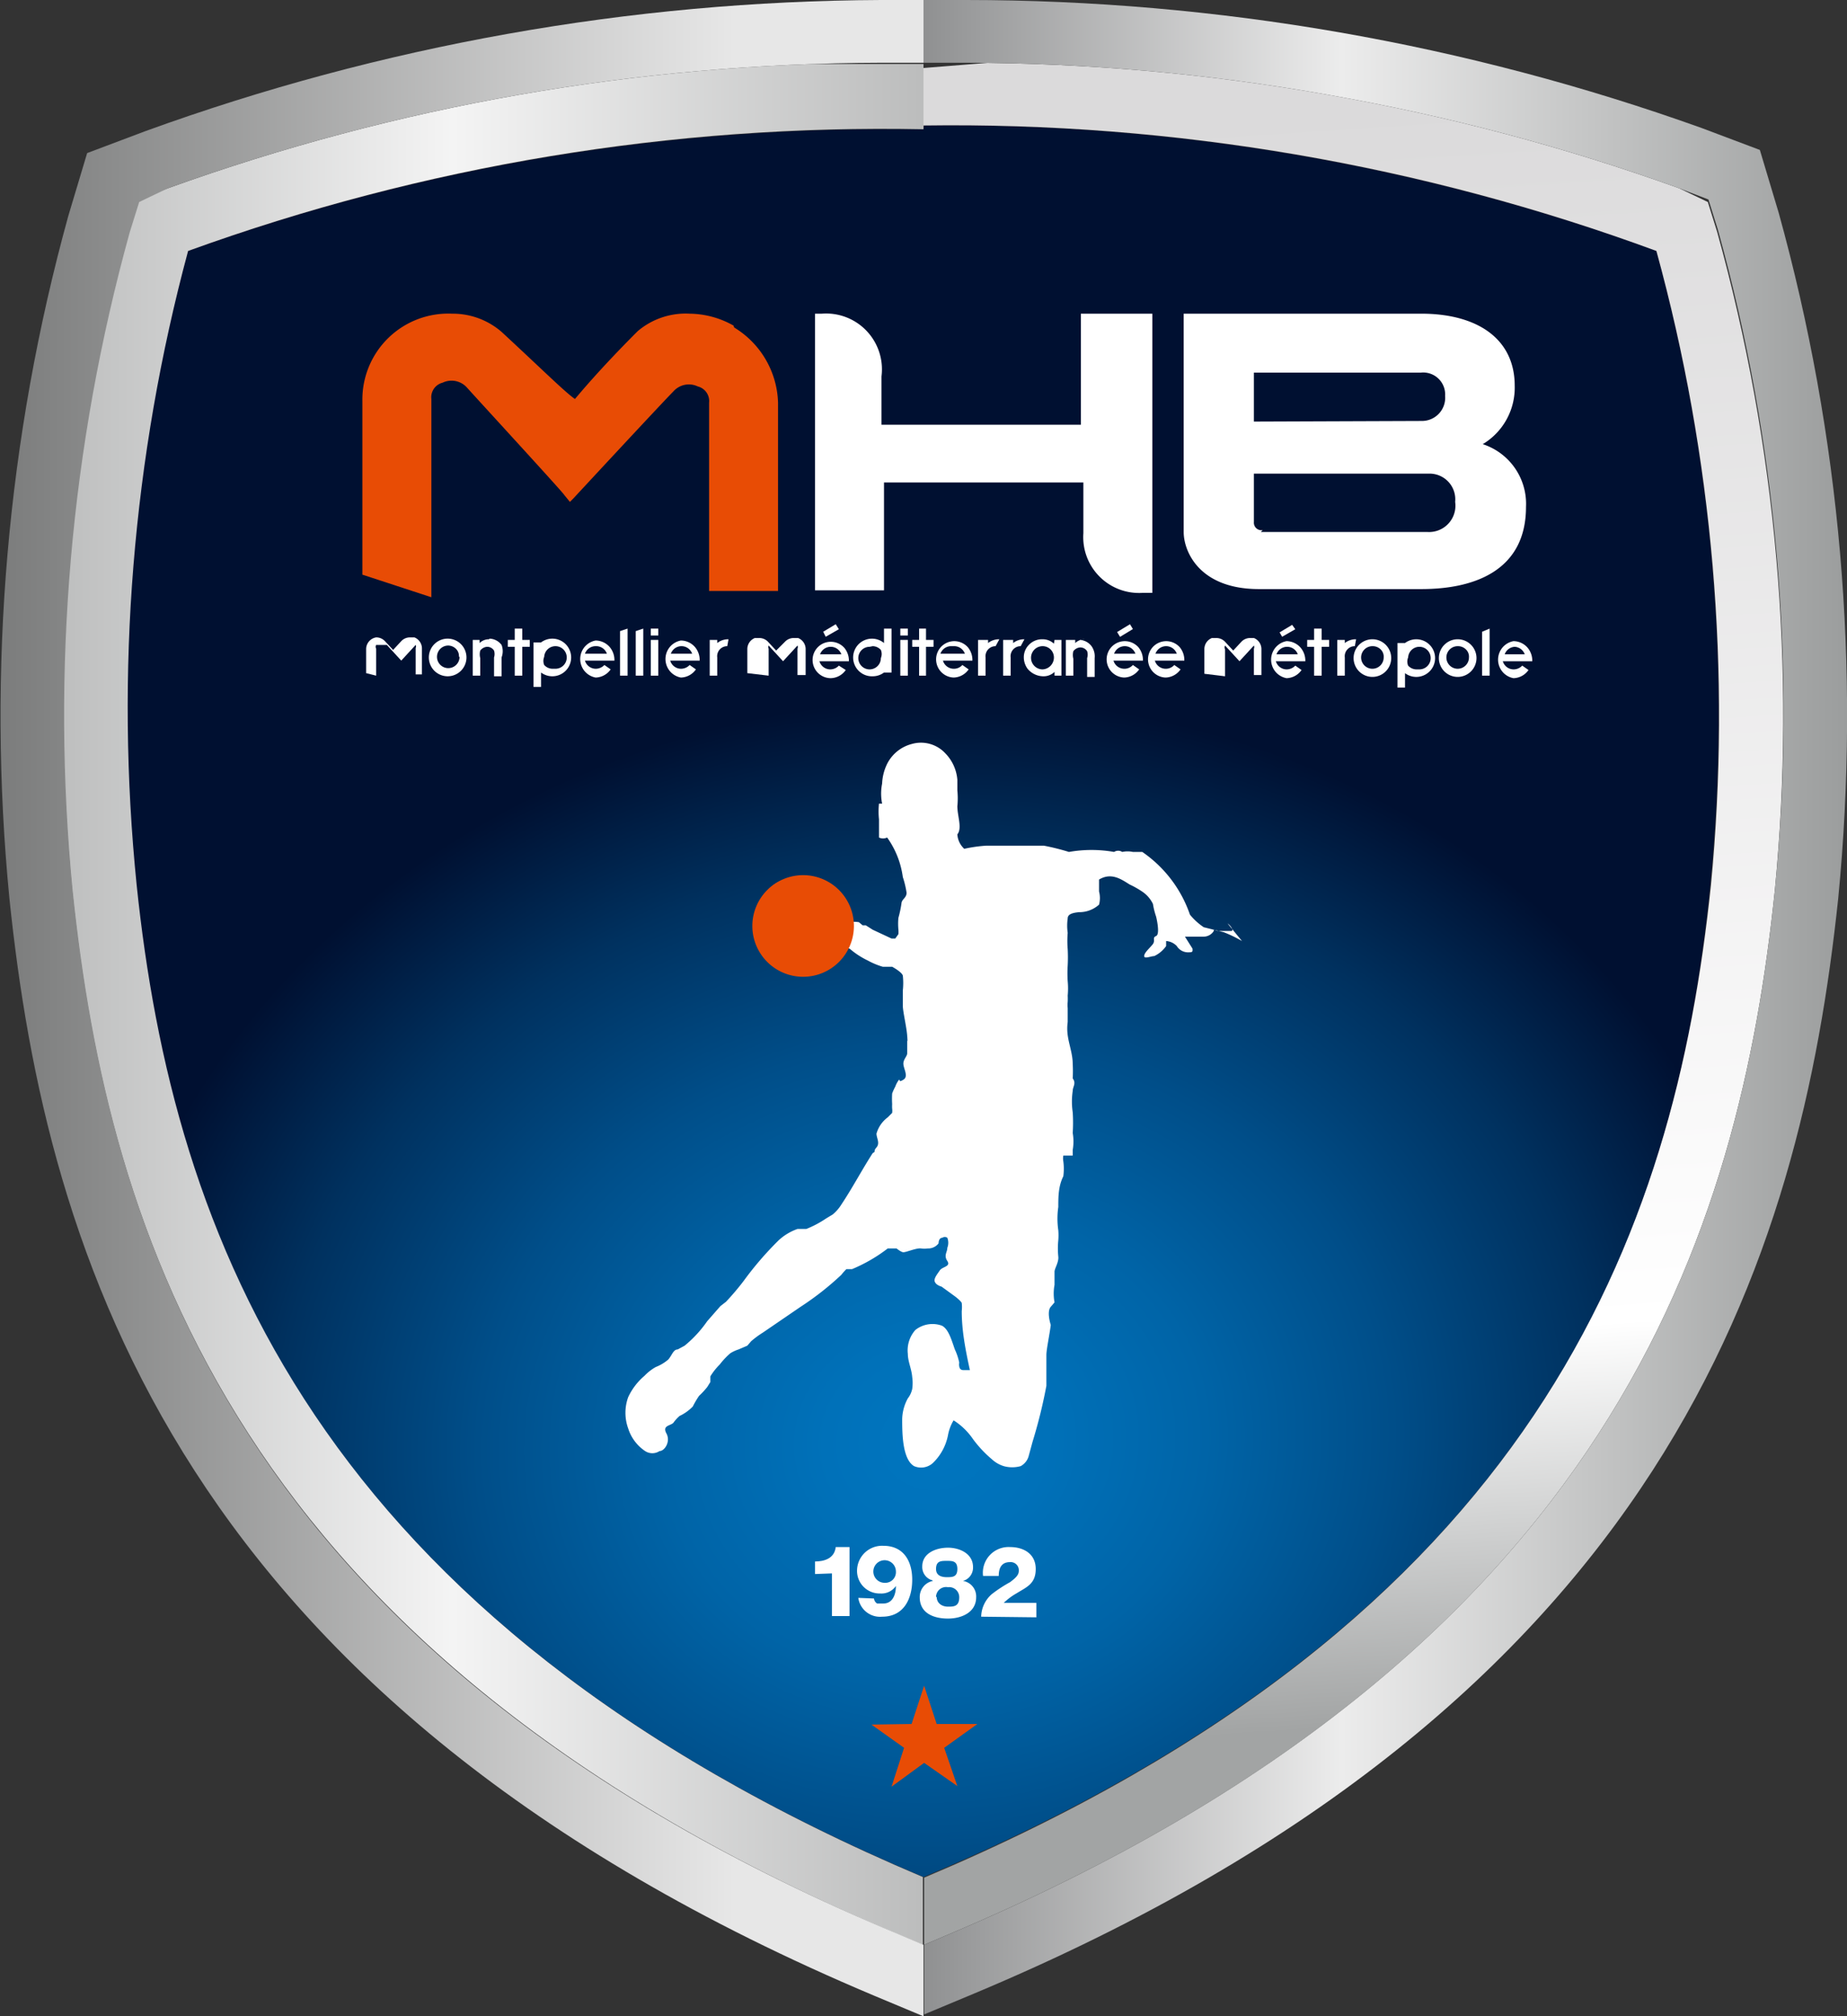 <svg id="Calque_1" data-name="Calque 1" xmlns="http://www.w3.org/2000/svg" xmlns:xlink="http://www.w3.org/1999/xlink" viewBox="0 0 29.46 32.14"><rect x="0" y="0" width="29.46" height="32.14" fill="#333333" stroke="none"/><defs><style>.cls-1{fill:none;}.cls-2{clip-path:url(#clip-path);}.cls-3{fill:url(#Dégradé_sans_nom);}.cls-4{fill:#fff;}.cls-5{fill:#e84c05;}.cls-6{clip-path:url(#clip-path-2);}.cls-7{fill:url(#Dégradé_sans_nom_2);}.cls-8{clip-path:url(#clip-path-3);}.cls-9{fill:url(#Dégradé_sans_nom_3);}.cls-10{clip-path:url(#clip-path-4);}.cls-11{fill:url(#Dégradé_sans_nom_4);}.cls-12{clip-path:url(#clip-path-5);}.cls-13{fill:url(#Dégradé_sans_nom_5);}</style><clipPath id="clip-path"><path class="cls-1" d="M14.73,2.06h-.68A32.8,32.8,0,0,0,3,4a28,28,0,0,0-.87,10.11C2.76,19.67,5,25.81,14.73,29.92c9.78-4.11,12-10.25,12.55-15.82A28,28,0,0,0,26.42,4a32.79,32.79,0,0,0-11-2h-.68"/></clipPath><radialGradient id="Dégradé_sans_nom" cx="-0.46" cy="39.08" r="1" gradientTransform="matrix(0, -11.95, 13.52, 0, -513.81, 17.53)" gradientUnits="userSpaceOnUse"><stop offset="0" stop-color="#0076c0"/><stop offset="0.13" stop-color="#0071b9"/><stop offset="0.32" stop-color="#0064a7"/><stop offset="0.54" stop-color="#004e89"/><stop offset="0.78" stop-color="#00315f"/><stop offset="1" stop-color="#001031"/></radialGradient><clipPath id="clip-path-2"><path class="cls-1" d="M2.68,3l-.47.18-.15.48a28.82,28.82,0,0,0-.91,10.52c.56,5.41,2.57,12.2,13.17,16.65l.4.17V29.92C5,25.81,2.76,19.67,2.18,14.11A28,28,0,0,1,3,4,32.49,32.49,0,0,1,14.73,2.06V1h-.68A33.79,33.79,0,0,0,2.68,3"/></clipPath><linearGradient id="Dégradé_sans_nom_2" x1="-0.46" y1="39.08" x2="0.54" y2="39.08" gradientTransform="matrix(13.71, 0, 0, -13.71, 7.37, 551.87)" gradientUnits="userSpaceOnUse"><stop offset="0" stop-color="#bebfbf"/><stop offset="0.45" stop-color="#f4f4f4"/><stop offset="1" stop-color="#bbbcbc"/></linearGradient><clipPath id="clip-path-3"><path class="cls-1" d="M14.73,1v1A32.48,32.48,0,0,1,26.42,4a28,28,0,0,1,.87,10.11c-.58,5.56-2.77,11.7-12.55,15.82V31h0l.4-.17c10.6-4.45,12.61-11.24,13.17-16.65A28.81,28.81,0,0,0,27.39,3.7l-.15-.48L26.78,3A33.77,33.77,0,0,0,15.41,1h-.68"/></clipPath><linearGradient id="Dégradé_sans_nom_3" x1="-0.46" y1="39.06" x2="0.54" y2="39.06" gradientTransform="matrix(0, -25.91, -25.91, 0, 1033.98, 15.55)" gradientUnits="userSpaceOnUse"><stop offset="0" stop-color="#a2a4a4"/><stop offset="0.24" stop-color="#fff"/><stop offset="1" stop-color="#dbdadb"/></linearGradient><clipPath id="clip-path-4"><path class="cls-1" d="M2.32,2.09l-.93.35-.3,1A29.92,29.92,0,0,0,.15,14.32C.74,20,2.84,27.14,13.94,31.81l.79.33V31l-.4-.17C3.73,26.41,1.73,19.63,1.16,14.21A28.82,28.82,0,0,1,2.07,3.7l.15-.48L2.68,3A33.79,33.79,0,0,1,14.05,1h.68V0h-.68A34.86,34.86,0,0,0,2.32,2.09"/></clipPath><linearGradient id="Dégradé_sans_nom_4" x1="-0.46" y1="39.08" x2="0.54" y2="39.08" gradientTransform="matrix(14.73, 0, 0, -14.73, 6.82, 591.82)" gradientUnits="userSpaceOnUse"><stop offset="0" stop-color="#7b7c7c"/><stop offset="0.79" stop-color="#e7e7e7"/><stop offset="1" stop-color="#e7e7e7"/></linearGradient><clipPath id="clip-path-5"><path class="cls-1" d="M14.73,0V1h.68A33.77,33.77,0,0,1,26.78,3l.47.18.15.48a28.81,28.81,0,0,1,.91,10.52c-.56,5.41-2.57,12.2-13.17,16.65l-.4.17v1.11l.79-.33C26.62,27.14,28.72,20,29.32,14.32a30,30,0,0,0-.95-10.93l-.3-1-.93-.35A34.85,34.85,0,0,0,15.41,0h-.68"/></clipPath><linearGradient id="Dégradé_sans_nom_5" x1="-0.46" y1="39.08" x2="0.54" y2="39.08" gradientTransform="matrix(14.73, 0, 0, -14.73, 21.55, 591.79)" gradientUnits="userSpaceOnUse"><stop offset="0" stop-color="#8f9091"/><stop offset="0.04" stop-color="#98999a"/><stop offset="0.45" stop-color="#ececec"/><stop offset="0.98" stop-color="#9d9f9f"/><stop offset="1" stop-color="#9a9c9c"/></linearGradient></defs><title>Logo MHB</title><g class="cls-2"><rect class="cls-3" x="0.8" y="1.29" width="27.86" height="29.39" transform="translate(-0.93 0.91) rotate(-3.41)"/></g><path class="cls-4" d="M13,25.09v-.2c.15,0,.31-.05.33-.23h.22v1.1h-.28v-.68Z"/><path class="cls-4" d="M13.94,25.48a.11.11,0,0,0,.05.08l.1,0c.14,0,.2-.13.2-.28h0a.28.28,0,0,1-.25.12.36.36,0,0,1-.37-.37.4.4,0,0,1,.42-.39c.32,0,.46.24.46.54s-.13.59-.48.59a.35.35,0,0,1-.38-.3Zm.35-.43a.18.18,0,1,0-.18.18.17.17,0,0,0,.18-.18"/><path class="cls-4" d="M14.87,25.19h0a.22.22,0,0,1-.16-.22c0-.22.23-.3.41-.3s.4.09.4.31a.22.22,0,0,1-.16.22h0a.25.25,0,0,1,.21.26c0,.24-.23.34-.45.34s-.45-.08-.45-.34a.26.26,0,0,1,.21-.26m.06.25c0,.11.09.16.18.16s.18,0,.18-.15a.16.16,0,0,0-.18-.16.16.16,0,0,0-.19.16m0-.45c0,.1.08.13.17.13s.17,0,.17-.13-.08-.13-.17-.13-.17,0-.17.13"/><path class="cls-4" d="M15.65,25.77a.49.49,0,0,1,.17-.36,2.25,2.25,0,0,1,.29-.19c.08-.06.14-.11.14-.18a.13.13,0,0,0-.14-.14c-.14,0-.18.1-.18.22h-.25a.41.41,0,0,1,.43-.46c.22,0,.41.11.41.35s-.15.29-.31.39a1,1,0,0,0-.2.15h.52v.23Z"/><polygon class="cls-5" points="14.54 27.48 13.9 27.49 14.42 27.86 14.22 28.48 14.74 28.1 15.27 28.47 15.06 27.86 15.59 27.48 14.94 27.48 14.74 26.87 14.54 27.48"/><path class="cls-4" d="M19.81,15a2.06,2.06,0,0,0-.29-.14l-.32-.08a1,1,0,0,1-.22-.2,2,2,0,0,0-.76-1l-.15,0a.4.4,0,0,0-.17,0,.12.12,0,0,0-.13,0,2.08,2.08,0,0,0-.72,0,3.7,3.7,0,0,0-.4-.1l-.13,0h-.23l-.23,0h-.12l-.12,0-.09,0a2.34,2.34,0,0,0-.35.05.34.34,0,0,1-.11-.23c.08-.1,0-.29,0-.45a1.23,1.23,0,0,0,0-.25c0-.06,0-.11,0-.17a.68.68,0,0,0-.19-.42.53.53,0,0,0-.54-.15.61.61,0,0,0-.41.36.78.78,0,0,0-.06.27.81.81,0,0,0,0,.32l-.05,0a1.19,1.19,0,0,0,0,.25l0,.05c0,.07,0,.16,0,.24a.15.15,0,0,0,.13,0,1.4,1.4,0,0,1,.25.63,1.49,1.49,0,0,1,.06.25c0,.08-.07.1-.08.16a1.77,1.77,0,0,1-.05.24.94.94,0,0,0,0,.19.51.51,0,0,1,0,.07l-.05.07-.06,0-.3-.14-.11-.07h-.05s0,0-.06-.05a.4.4,0,0,0-.14,0s0,0-.06-.06,0-.08,0-.13a.83.83,0,0,0-.13-.16,1.6,1.6,0,0,0-.14-.14,1,1,0,0,0-.16-.13.44.44,0,0,0-.19-.07h-.1c-.07,0-.1,0-.13,0l0,0h-.1a.58.58,0,0,0-.4.34,1,1,0,0,0,0,.67.65.65,0,0,0,.44.38.67.67,0,0,0,.34,0,.47.47,0,0,0,.26-.18.17.17,0,0,0,.14,0s.05-.08.09-.1.09,0,.13,0a1.31,1.31,0,0,0,.29.19,1.22,1.22,0,0,0,.24.1l.09,0,.06,0s.15.08.17.14a1.07,1.07,0,0,1,0,.24c0,.08,0,.15,0,.24s.06.34.07.48,0,.06,0,.08,0,.15,0,.2-.07.1-.06.18.08.19,0,.24-.05,0-.07,0a.41.41,0,0,0-.06.11.92.92,0,0,0-.05.11,1.47,1.47,0,0,0,0,.17.59.59,0,0,0,0,.07.26.26,0,0,1,0,.07s0,0-.07.07a.49.49,0,0,0-.18.26c0,.07.06.15,0,.22s0,.06-.06.09c-.18.28-.32.55-.5.82a.64.64,0,0,1-.14.16l-.1.06a1.66,1.66,0,0,1-.32.17l-.14,0a.86.86,0,0,0-.3.18,5.26,5.26,0,0,0-.56.65,4.18,4.18,0,0,1-.28.33l-.09.07-.14.16-.07.08a1.9,1.9,0,0,1-.36.39l-.11.06c-.07,0-.09.09-.15.16a.69.69,0,0,1-.2.12.78.78,0,0,0-.18.14,1,1,0,0,0-.26.34.73.73,0,0,0,0,.5.68.68,0,0,0,.27.36.21.21,0,0,0,.23,0c.08,0,.18-.15.11-.28s.06-.12.11-.17a.61.61,0,0,1,.1-.11.72.72,0,0,0,.21-.15,1.51,1.51,0,0,1,.1-.17,1.27,1.27,0,0,0,.13-.14l.05-.08s0-.06,0-.09a1,1,0,0,1,.15-.19,1.19,1.19,0,0,1,.17-.18.59.59,0,0,1,.13-.06l.14-.06s0,0,.06-.07a1.53,1.53,0,0,1,.19-.14l.6-.41a4.61,4.61,0,0,0,.65-.51.86.86,0,0,1,.08-.09l.09,0a2.52,2.52,0,0,0,.57-.33l.08,0h.06s.06.05.1.06.21-.07.29-.06.07,0,.13,0a.21.21,0,0,0,.15-.08s0-.09.06-.09a.07.07,0,0,1,.08,0,.22.22,0,0,1,0,.16c0,.07-.06.12,0,.21s-.08.09-.12.15-.1.13-.08.18.08.07.11.08l.22.16s.09.07.1.1a.59.59,0,0,1,0,.13c0,.31.06.62.13.94,0,0-.06,0-.09,0s-.07,0-.08-.06a.16.16,0,0,1,0-.06.94.94,0,0,0-.07-.21c-.05-.14-.1-.33-.21-.38a.44.44,0,0,0-.42.07.49.49,0,0,0-.12.38c0,.12.06.24.07.37a.66.66,0,0,1,0,.19.37.37,0,0,1-.07.15.72.72,0,0,0-.09.33c0,.21,0,.64.19.75a.28.28,0,0,0,.3-.05.84.84,0,0,0,.24-.44.7.7,0,0,1,.09-.24,1.07,1.07,0,0,1,.31.3,1.86,1.86,0,0,0,.3.32.49.49,0,0,0,.19.11.5.5,0,0,0,.27,0,.26.26,0,0,0,.13-.17l.06-.22a8.07,8.07,0,0,0,.22-.89c0-.08,0-.15,0-.23s0-.17,0-.26.05-.32.07-.48c0,0,0,0,0,0s-.07-.21,0-.29,0,0,.06-.07a.76.76,0,0,1,0-.28s0-.06,0-.09,0-.07,0-.12.07-.15.06-.24a1.29,1.29,0,0,1,0-.26,1,1,0,0,0,0-.16,1.28,1.28,0,0,1,0-.37c0-.16,0-.33.08-.49a.9.9,0,0,0,0-.24.26.26,0,0,1,0-.09s.11,0,.15,0l0-.09a.78.78,0,0,0,0-.27,2.55,2.55,0,0,0,0-.33,1.16,1.16,0,0,1,0-.34c0-.07.06-.12,0-.2a2.18,2.18,0,0,0,0-.23c0-.16-.06-.31-.08-.46a.78.78,0,0,1,0-.21c0-.05,0-.09,0-.16s0,0,0-.06a.46.46,0,0,1,0-.1,1,1,0,0,0,0-.1,1.22,1.22,0,0,0,0-.23,2,2,0,0,1,0-.25,2.51,2.51,0,0,0,0-.26,1.54,1.54,0,0,1,0-.26.8.8,0,0,1,0-.23c0-.07.08-.09.18-.1a.47.47,0,0,0,.32-.12.41.41,0,0,0,0-.21v-.19c.2-.12.36,0,.49.08a1.4,1.4,0,0,1,.21.12.49.49,0,0,1,.16.19,1.19,1.19,0,0,0,.05.2h0s.07.28,0,.31,0,.07-.06.14-.13.13-.13.18.11,0,.16,0a.48.48,0,0,0,.19-.16c0-.07,0-.08,0-.08a.26.26,0,0,1,.17.08.21.21,0,0,0,.17.1c.07,0,.09,0,.08-.06l-.12-.19.11,0s.12,0,.19,0a.19.19,0,0,0,.16-.09c0-.05,0,0,.09,0s.15,0,.19,0,0-.08-.06-.12"/><path class="cls-5" d="M13.62,14.76a.81.81,0,1,1-.81-.81.81.81,0,0,1,.81.81"/><g class="cls-6"><rect class="cls-7" x="0.58" y="1.02" width="14.16" height="30.01"/></g><g class="cls-8"><rect class="cls-9" x="13.51" y="0.49" width="16.6" height="31.08" transform="matrix(1, -0.08, 0.08, 1, -1.26, 1.87)"/></g><g class="cls-10"><rect class="cls-11" x="-0.46" width="15.19" height="32.14"/></g><g class="cls-12"><rect class="cls-13" x="14.73" width="15.19" height="32.14"/></g><path class="cls-5" d="M11.7,5.19A1.45,1.45,0,0,0,11,5a1.18,1.18,0,0,0-.83.28c-.62.62-.93,1-1,1.08C9,6.24,8.66,5.9,8,5.29A1.19,1.19,0,0,0,7.21,5,1.37,1.37,0,0,0,5.78,6.39V9.16l1.1.36V6.36a.24.24,0,0,1,.18-.26.33.33,0,0,1,.39.08C7.62,6.37,9,7.87,9,7.89L9.09,8l.06-.06s1.41-1.52,1.59-1.7a.33.33,0,0,1,.39-.08.24.24,0,0,1,.18.26v3h1.1v-3a1.45,1.45,0,0,0-.7-1.2"/><path class="cls-4" d="M17.24,5V6.77H14.06V6A.89.89,0,0,0,13.11,5H13V9.41h1.1V7.69h3.18V8.5a.89.89,0,0,0,.95.95h.15V5Z"/><path class="cls-4" d="M18.88,5.93h0V5h3.79c.88,0,1.49.39,1.49,1.15a1.05,1.05,0,0,1-.51.93h0a1,1,0,0,1,.69,1c0,1-.8,1.31-1.67,1.31H20.08c-.95,0-1.2-.6-1.2-.91Zm3.8.78a.37.37,0,0,0,.37-.4.35.35,0,0,0-.39-.37H20v.78ZM20.11,8.48h2.66A.42.42,0,0,0,23.21,8a.41.41,0,0,0-.43-.45H20v.77a.12.12,0,0,0,.14.13"/><path class="cls-4" d="M5.84,10.73v-.39A.19.19,0,0,1,6,10.16H6a.19.19,0,0,1,.14.06l.13.14.13-.14a.19.19,0,0,1,.14-.06h.07a.19.19,0,0,1,.12.17v.42H6.63v-.42a.06.06,0,0,0,0-.05h0l0,0-.23.25-.23-.25,0,0H6a.06.06,0,0,0,0,.06v.43Z"/><path class="cls-4" d="M7.15,10.18a.3.3,0,1,0,.29.29.3.3,0,0,0-.29-.29m.18.29a.18.18,0,1,1-.18-.18.18.18,0,0,1,.12.05.16.16,0,0,1,.05.13"/><path class="cls-4" d="M7.8,10.19a.21.21,0,0,0-.15.06V10.2H7.54v.57h.12v-.28h0a.24.24,0,0,1,0-.12.15.15,0,0,1,.11-.06.13.13,0,0,1,.11.06.18.18,0,0,1,0,.11v.3h.12v-.3A.28.28,0,0,0,8,10.28a.25.25,0,0,0-.19-.1"/><polygon class="cls-4" points="8.33 10.02 8.21 10.02 8.21 10.2 8.1 10.2 8.1 10.31 8.21 10.31 8.21 10.77 8.33 10.77 8.33 10.31 8.45 10.31 8.45 10.2 8.33 10.2 8.33 10.02"/><path class="cls-4" d="M8.81,10.18a.3.3,0,0,0-.18.06v0H8.51v.71l.12,0v-.23a.3.3,0,0,0,.18.06.3.3,0,0,0,0-.6m0,.48a.18.18,0,0,1-.13-.06.17.17,0,0,1,0-.13.18.18,0,1,1,.18.19"/><polygon class="cls-4" points="9.89 10.77 10.01 10.77 10.01 10.02 9.89 10.06 9.89 10.77"/><polygon class="cls-4" points="10.14 10.77 10.26 10.77 10.26 10.02 10.14 10.06 10.14 10.77"/><rect class="cls-4" x="10.38" y="10.02" width="0.12" height="0.11"/><rect class="cls-4" x="10.38" y="10.2" width="0.12" height="0.57"/><path class="cls-4" d="M11.62,10.19h0a.28.28,0,0,0-.18.06V10.2h-.12v.57h.12v-.29a.16.16,0,0,1,.16-.18Z"/><path class="cls-4" d="M11,10.6a.19.19,0,0,1-.14.06.18.18,0,0,1-.17-.13h.47v0a.32.32,0,0,0-.07-.21.3.3,0,0,0-.23-.11.3.3,0,0,0,0,.59.3.3,0,0,0,.24-.13Zm-.13-.3a.18.18,0,0,1,.17.12h-.34a.18.18,0,0,1,.17-.12"/><path class="cls-4" d="M9.64,10.6a.19.19,0,0,1-.14.06.18.18,0,0,1-.17-.13H9.8v0a.32.32,0,0,0-.07-.21.3.3,0,0,0-.23-.11.3.3,0,0,0,0,.59.3.3,0,0,0,.24-.13Zm-.13-.3a.18.18,0,0,1,.17.12H9.33a.18.18,0,0,1,.17-.12"/><path class="cls-4" d="M19.21,10.74v-.39a.19.19,0,0,1,.12-.18h.07a.19.19,0,0,1,.14.06l.13.14.13-.14a.19.19,0,0,1,.14-.06H20a.19.19,0,0,1,.12.17v.42H20v-.42a.06.06,0,0,0,0-.05h0l0,0-.23.25-.23-.25,0,0h0a.06.06,0,0,0,0,.06v.43Z"/><polygon class="cls-4" points="23.64 10.77 23.76 10.77 23.76 10.02 23.64 10.07 23.64 10.77"/><path class="cls-4" d="M21.63,10.19h0a.28.28,0,0,0-.18.06V10.2h-.12v.57h.12v-.29a.16.16,0,0,1,.16-.18Z"/><polygon class="cls-4" points="21.08 10.02 20.96 10.02 20.96 10.2 20.85 10.2 20.85 10.31 20.96 10.31 20.96 10.77 21.08 10.77 21.08 10.31 21.2 10.31 21.2 10.2 21.08 10.2 21.08 10.02"/><path class="cls-4" d="M21.9,10.19a.3.3,0,1,0,.29.29.3.3,0,0,0-.29-.29m0,.11a.18.18,0,0,1,.12.05.16.16,0,0,1,.05.13.18.18,0,1,1-.18-.18"/><path class="cls-4" d="M22.59,10.19a.3.3,0,0,0-.18.06v0h-.12v.71l.12,0v-.23a.3.3,0,0,0,.18.06.3.3,0,0,0,0-.6m0,.48a.18.18,0,0,1-.13-.06.17.17,0,0,1,0-.13.18.18,0,1,1,.18.19"/><path class="cls-4" d="M23.26,10.19a.3.3,0,1,0,.29.29.3.3,0,0,0-.29-.29m0,.11a.18.18,0,0,1,.12.05.16.16,0,0,1,.05.13.18.18,0,1,1-.18-.18"/><polygon class="cls-4" points="20.66 10.03 20.61 9.96 20.41 10.08 20.45 10.15 20.66 10.03"/><path class="cls-4" d="M20.66,10.61a.19.19,0,0,1-.14.06.18.18,0,0,1-.17-.13h.47v0a.32.32,0,0,0-.07-.21.3.3,0,0,0-.23-.11.3.3,0,0,0,0,.59.3.3,0,0,0,.24-.13Zm-.13-.3a.18.18,0,0,1,.17.12h-.34a.18.18,0,0,1,.17-.12"/><path class="cls-4" d="M24.28,10.61a.19.19,0,0,1-.14.06.18.18,0,0,1-.17-.13h.47v0a.32.32,0,0,0-.07-.21.3.3,0,0,0-.23-.11.3.3,0,0,0,0,.59.3.3,0,0,0,.24-.13Zm-.13-.3a.18.18,0,0,1,.17.12H24a.18.18,0,0,1,.17-.12"/><path class="cls-4" d="M11.92,10.73v-.39a.19.19,0,0,1,.12-.17h.07a.19.19,0,0,1,.14.06l.13.14.14-.14a.19.19,0,0,1,.14-.06h.07a.19.19,0,0,1,.12.17v.42h-.13v-.42a.06.06,0,0,0,0-.05h0l0,0-.23.25-.23-.25,0,0h0a.06.06,0,0,0,0,.05v.43Z"/><path class="cls-4" d="M17.3,10.19a.22.22,0,0,0-.15.06V10.2H17v.57h.12V10.5h0a.24.24,0,0,1,0-.12.15.15,0,0,1,.11-.06.13.13,0,0,1,.11.06.18.18,0,0,1,0,.11v.3h.12v-.3a.28.28,0,0,0-.05-.19.25.25,0,0,0-.19-.1"/><rect class="cls-4" x="14.36" y="10.02" width="0.12" height="0.11"/><rect class="cls-4" x="14.36" y="10.2" width="0.12" height="0.57"/><polygon class="cls-4" points="14.77 10.02 14.66 10.02 14.66 10.2 14.55 10.2 14.55 10.31 14.66 10.31 14.66 10.77 14.77 10.77 14.77 10.31 14.89 10.31 14.89 10.2 14.77 10.2 14.77 10.02"/><path class="cls-4" d="M13.92,10.78a.3.3,0,0,0,.18-.06v0h.12v-.7l-.12,0v.23a.3.3,0,1,0-.18.53m0-.48a.18.18,0,0,1,.13.06.17.17,0,0,1,0,.13.18.18,0,1,1-.18-.18"/><polygon class="cls-4" points="13.38 10.03 13.33 9.95 13.13 10.07 13.17 10.15 13.38 10.03"/><path class="cls-4" d="M13.38,10.61a.19.19,0,0,1-.14.06.18.18,0,0,1-.17-.13h.47v0a.32.32,0,0,0-.07-.21.29.29,0,1,0-.22.48.3.3,0,0,0,.24-.13Zm-.13-.3a.18.18,0,0,1,.17.12h-.34a.18.18,0,0,1,.17-.12"/><path class="cls-4" d="M15.35,10.6a.18.18,0,0,1-.14.06.18.18,0,0,1-.17-.13h.47v0a.32.32,0,0,0-.07-.21.29.29,0,1,0-.23.48.3.3,0,0,0,.24-.13Zm-.13-.3a.18.18,0,0,1,.17.12H15a.18.18,0,0,1,.17-.12"/><path class="cls-4" d="M16.81,10.26a.26.26,0,0,0-.18-.07.29.29,0,0,0-.22.09.28.28,0,0,0-.08.2.31.31,0,0,0,.06.18.33.33,0,0,0,.25.12.25.25,0,0,0,.18-.07v.06h.11V10.2h-.11Zm-.18.41a.18.18,0,1,1,0-.37.18.18,0,0,1,.18.19.19.19,0,0,1-.18.18"/><path class="cls-4" d="M16.34,10.19h0a.28.28,0,0,0-.18.06V10.2H16v.57h.12v-.29a.16.16,0,0,1,.16-.18Z"/><path class="cls-4" d="M15.94,10.19h0a.28.28,0,0,0-.18.06V10.2H15.6v.57h.12v-.29a.16.16,0,0,1,.16-.18Z"/><rect class="cls-4" x="17.82" y="10.01" width="0.24" height="0.09" transform="translate(-2.61 10.74) rotate(-31.19)"/><path class="cls-4" d="M18.07,10.6a.18.18,0,0,1-.14.06.18.18,0,0,1-.17-.13h.47v0a.32.32,0,0,0-.07-.21.29.29,0,1,0-.23.48.3.3,0,0,0,.24-.13Zm-.13-.3a.18.18,0,0,1,.17.12h-.34a.18.18,0,0,1,.17-.12"/><path class="cls-4" d="M18.73,10.6a.18.18,0,0,1-.14.06.18.18,0,0,1-.17-.13h.47v0a.32.32,0,0,0-.07-.21.29.29,0,1,0-.23.48.3.3,0,0,0,.24-.13Zm-.13-.3a.18.18,0,0,1,.17.12h-.34a.18.18,0,0,1,.17-.12"/></svg>